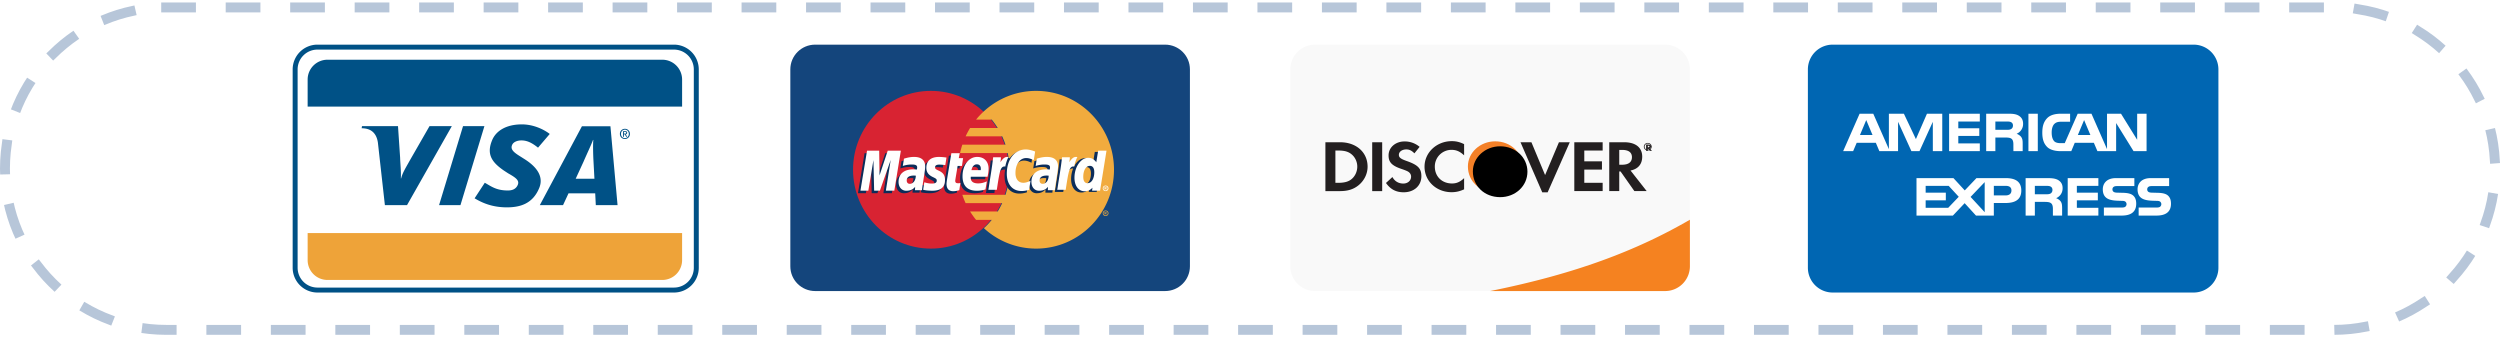 <svg width="504" height="68" xmlns="http://www.w3.org/2000/svg" xmlns:xlink="http://www.w3.org/1999/xlink"><defs><filter x="-13.6%" y="-14.6%" width="127.3%" height="129.3%" filterUnits="objectBoundingBox" id="b"><feGaussianBlur stdDeviation="1" in="SourceAlpha" result="shadowBlurInner1"/><feOffset dx="1" dy="1" in="shadowBlurInner1" result="shadowOffsetInner1"/><feComposite in="shadowOffsetInner1" in2="SourceAlpha" operator="arithmetic" k2="-1" k3="1" result="shadowInnerInner1"/><feColorMatrix values="0 0 0 0 0 0 0 0 0 0 0 0 0 0 0 0 0 0 0.5 0" in="shadowInnerInner1"/></filter><path d="M29.308 5.39c0 2.972 2.36 5.193 5.508 5.193 3.07 0 5.494-2.25 5.494-5.136 0-2.866-2.408-5.118-5.494-5.118-3.042 0-5.508 2.264-5.508 5.06z" id="a"/></defs><g fill="none" fill-rule="evenodd"><path d="M364.469 13.998A4.995 4.995 0 01369.459 9h72.783a4.999 4.999 0 014.99 4.998v39.98a4.995 4.995 0 01-4.99 4.997H369.46a4.999 4.999 0 01-4.991-4.998v-39.98z" fill="#0066B2"/><path d="M430.107 39.477c.36.364.554.823.554 1.6 0 1.624-1.041 2.383-2.91 2.383h-3.608v-1.62h3.594c.351 0 .6-.045.756-.187a.662.662 0 00.22-.492.64.64 0 00-.227-.5c-.142-.115-.337-.167-.66-.167-1.732-.057-3.902.052-3.902-2.337 0-1.095.707-2.248 2.649-2.248h3.714v1.607h-3.398c-.337 0-.556.012-.743.136-.202.122-.278.304-.278.543a.58.58 0 00.406.563c.195.066.405.086.72.086l.998.026c1.005.024 1.696.193 2.115.607zm7.009 0c.36.364.554.823.554 1.6 0 1.624-1.041 2.383-2.91 2.383h-3.608v-1.62h3.594c.351 0 .6-.045.756-.187a.662.662 0 00.22-.492.64.64 0 00-.227-.5c-.142-.115-.337-.167-.66-.167-1.732-.057-3.902.052-3.902-2.337 0-1.095.707-2.248 2.649-2.248h3.714v1.607h-3.398c-.337 0-.556.012-.743.136-.202.122-.278.304-.278.543a.58.58 0 00.406.563c.195.066.405.086.72.086l.998.026c1.005.024 1.696.193 2.115.607zm-20.266-3.569h6.183v1.562h-4.338v1.373h4.232v1.54h-4.232v1.503l4.338.007v1.567h-6.183zm-2.34 4.042c.412.149.75.414.907.634.262.369.3.713.307 1.379v1.497h-1.86v-.945c0-.454.045-1.127-.299-1.478-.27-.27-.683-.335-1.36-.335h-1.979v2.758h-1.861v-7.552h4.277c.937 0 1.62.04 2.229.357.584.344.952.815.952 1.677 0 1.205-.825 1.82-1.313 2.008zm-1.119-.94c.24-.14.384-.4.384-.724 0-.323-.144-.557-.384-.68-.224-.129-.554-.136-.884-.136h-2.281v1.696h2.25c.36 0 .667-.012.915-.155zm-5.896-.614c0 2.098-1.607 2.53-3.226 2.53h-2.312v2.534h-3.6l-2.282-2.5-2.37 2.5h-7.338v-7.552h7.45l2.28 2.476 2.356-2.476h5.92c1.47 0 3.122.397 3.122 2.488zm-3.144.997c.712 0 1.155-.344 1.155-.997 0-.66-.464-.926-1.133-.926h-2.416v1.923h2.394zm-4.239 3.38v-6.054l-2.844 2.978 2.844 3.076zm-7.345-.887l2.116-2.215-2.026-2.2h-4.645v1.372h4.067v1.54h-4.067v1.503h4.555zm39.981-11.415h-2.625l-3.511-5.666v5.666h-3.773l-.72-1.684h-3.849l-.7 1.684h-2.167c-.9 0-2.04-.194-2.686-.835-.651-.64-.99-1.509-.99-2.882 0-1.12.202-2.143.999-2.952.598-.602 1.536-.88 2.813-.88h1.793v1.618h-1.756c-.675 0-1.057.098-1.425.447-.316.318-.533.919-.533 1.71 0 .809.165 1.392.51 1.773.285.299.803.39 1.29.39h.833l2.611-5.938h2.776l3.136 7.14v-7.14h2.82l3.257 5.258v-5.258h1.897v7.55zm-11.326-3.257l-1.267-3.01-1.261 3.01h2.528zm-12.492-4.292h1.89v7.55h-1.89zm-1.075 2.033a2.126 2.126 0 01-1.306 2.012c.406.15.752.416.917.636.261.376.306.711.306 1.385v1.483h-1.868l-.007-.952c0-.454.044-1.107-.293-1.47-.27-.266-.683-.324-1.35-.324h-1.988v2.746h-1.853v-7.549h4.261c.947 0 1.644.025 2.243.362.586.337.938.83.938 1.671zm-2.423 1.06c.24-.122.382-.387.382-.717 0-.324-.149-.558-.389-.668-.219-.122-.556-.136-.878-.136h-2.282v1.677h2.25c.362 0 .663-.005.917-.156zm-6.302 4.456h-6.19v-7.549h6.19v1.572h-4.337v1.36h4.232v1.548h-4.232v1.508h4.336zm-7.57 0h-1.899l-.007-5.912-2.686 5.912h-1.627l-2.693-5.917v5.917h-3.768l-.712-1.684h-3.857l-.719 1.684h-2.012l3.317-7.549h2.753l3.15 7.148v-7.148h3.024l2.424 5.121 2.228-5.121h3.084v7.55zm-14.06-3.257l-1.268-3.01-1.261 3.01h2.528z" fill="#FFF"/><path d="M159.33 13.99c0-2.756 2.24-4.99 5.01-4.99h70.54c2.766 0 5.008 2.231 5.008 4.99v39.696c0 2.756-2.238 4.99-5.009 4.99h-70.54c-2.766 0-5.008-2.23-5.008-4.99V13.99z" fill="#14457C"/><path d="M203.36 34.219c0 8.781-7.026 15.899-15.692 15.899-8.668 0-15.693-7.118-15.693-15.899 0-8.78 7.025-15.899 15.693-15.899 8.666 0 15.692 7.118 15.692 15.899" fill="#D82332"/><path d="M208.89 18.32c-4.055 0-7.75 1.559-10.535 4.115a16.086 16.086 0 00-1.584 1.683h3.17c.433.535.833 1.096 1.197 1.684h-5.564a16.17 16.17 0 00-.904 1.684h7.372c.252.545.473 1.106.664 1.683h-8.7a16.01 16.01 0 00-.456 1.683h9.612a16.234 16.234 0 01-.456 8.418h-8.7c.19.576.412 1.138.664 1.684h7.372c-.27.58-.57 1.142-.905 1.684h-5.563a16.16 16.16 0 001.197 1.682h3.17c-.488.6-1.017 1.162-1.585 1.683a15.522 15.522 0 0010.534 4.115c8.667 0 15.692-7.118 15.692-15.899 0-8.78-7.025-15.899-15.692-15.899" fill="#F1AB3E"/><path d="M222.317 42.995c0-.306.25-.555.558-.555a.556.556 0 110 1.11.557.557 0 01-.558-.555zm.558.423a.423.423 0 100-.844.422.422 0 100 .844zm-.075-.18h-.115v-.486h.208c.043 0 .087 0 .125.023a.15.15 0 01.062.123.133.133 0 01-.085.126l.09.215h-.126l-.076-.193h-.083v.193zm0-.276h.063c.023 0 .049.002.07-.01a.067.067 0 00.029-.055.064.064 0 00-.029-.05c-.02-.012-.051-.01-.073-.01h-.06v.125z" fill="#F1AB3E"/><path d="M222.317 37.97c0-.307.25-.555.558-.555a.556.556 0 110 1.11.558.558 0 01-.558-.554zm.558.423c.235 0 .425-.19.425-.422a.424.424 0 00-.85 0c0 .232.19.422.425.422zm-.075-.18h-.115v-.487h.208c.043 0 .087.002.125.025.04.027.062.073.062.122a.133.133 0 01-.084.126l.09.214h-.127l-.075-.192h-.084v.192zm0-.276h.063c.023 0 .05.003.07-.01a.067.067 0 00.028-.055.06.06 0 00-.027-.05c-.02-.012-.052-.009-.073-.009h-.061v.124z" fill="#FFFFFE"/><path d="M220.712 30.631l-.38 2.33c-.464-.62-.965-1.07-1.625-1.07-.86 0-1.642.66-2.155 1.632-.713-.15-1.45-.405-1.45-.405v.007c.056-.544.08-.875.074-.988h-1.565c-.212 2.03-.592 4.087-.888 6.118l-.078.44h1.705c.23-1.513.406-2.77.536-3.767.582-.534.874-.998 1.461-.968a5.691 5.691 0 00-.412 2.128c0 1.639.818 2.721 2.057 2.721.624 0 1.103-.218 1.57-.724l-.08.61h1.612l1.298-8.064h-1.68zm-2.131 6.55c-.58 0-.873-.436-.873-1.293 0-1.29.548-2.203 1.32-2.203.586 0 .904.451.904 1.284 0 1.3-.558 2.212-1.351 2.212zm-7.663-1.258a2.778 2.778 0 00-.38-.027c-.965 0-1.454.335-1.454.997 0 .408.239.67.611.67.693 0 1.194-.67 1.223-1.64zm1.24 2.92h-1.412l.032-.678c-.43.536-1.005.793-1.785.793-.924 0-1.556-.731-1.556-1.792 0-1.598 1.1-2.528 2.99-2.528.194 0 .441.018.694.051.053-.217.067-.31.067-.427 0-.433-.296-.595-1.092-.595-.833-.01-1.52.2-1.803.294l.236-1.475c.85-.252 1.409-.347 2.039-.347 1.463 0 2.238.666 2.236 1.923.003.337-.052.754-.138 1.3-.147.949-.465 2.987-.508 3.482zm-5.734-6.465c.473 0 .915.124 1.522.435l.28-1.75c-.251-.1-1.13-.683-1.873-.683-1.14 0-2.105.574-2.782 1.519-.989-.332-1.396.339-1.894 1.007l-.442.105c.033-.22.064-.439.054-.66h-1.566c-.213 2.03-.591 4.086-.888 6.117l-.077.441h1.704c.284-1.872.44-3.071.535-3.883l.641-.36c.097-.363.396-.484.998-.47a7.463 7.463 0 00-.12 1.345c0 2.146 1.143 3.482 2.977 3.482.472 0 .878-.063 1.506-.236l.298-1.838c-.565.281-1.027.413-1.447.413-.99 0-1.59-.74-1.59-1.964 0-1.776.892-3.02 2.164-3.02m-8.252 6.314a5.736 5.736 0 01-1.738.266c-1.896-.002-2.884-1.005-2.884-2.926 0-2.242 1.257-3.893 2.963-3.893 1.397 0 2.288.924 2.288 2.375 0 .48-.062.95-.208 1.612h-3.373c-.114.951.487 1.348 1.472 1.348.606 0 1.153-.127 1.762-.413l-.282 1.631zm-.952-3.889c.009-.137.18-1.17-.789-1.17-.539 0-.924.417-1.082 1.17h1.87zm-4.323 4.033c-.466.149-.83.213-1.224.213-.87 0-1.346-.507-1.346-1.44-.012-.29.125-1.052.233-1.748.099-.614.74-4.476.74-4.476h1.693l-.198.993h.869l-.232 1.575h-.872c-.196 1.249-.477 2.801-.48 3.007 0 .34.178.486.583.486.194 0 .345-.019.46-.061l-.226 1.451m-6.638-4.477c0 .83.397 1.401 1.298 1.832.69.328.796.426.796.723 0 .41-.304.594-.978.594-.509 0-.982-.08-1.527-.258l-.234 1.513c.387.086.733.164 1.773.195 1.798 0 2.628-.694 2.628-2.192 0-.902-.348-1.43-1.201-1.827-.714-.333-.796-.407-.796-.713 0-.355.283-.537.833-.537.334 0 .791.037 1.224.1l.243-1.522a11.45 11.45 0 00-1.5-.128c-1.905 0-2.565 1.008-2.56 2.22m-2.122 1.564a2.796 2.796 0 00-.38-.027c-.966 0-1.455.335-1.455.997 0 .408.239.67.611.67.694 0 1.194-.67 1.224-1.64zm1.239 2.92h-1.411l.032-.678c-.43.536-1.005.793-1.786.793-.923 0-1.556-.731-1.556-1.792 0-1.598 1.101-2.528 2.991-2.528.193 0 .44.018.694.051a1.64 1.64 0 00.067-.427c0-.433-.297-.595-1.092-.595a5.59 5.59 0 00-1.804.294l.236-1.475c.85-.252 1.41-.347 2.04-.347 1.462 0 2.237.666 2.235 1.923.003.337-.052.754-.137 1.3-.148.949-.466 2.987-.509 3.482zm-5.577.103h-1.704l.977-6.199-2.18 6.2h-1.16l-.144-6.164-1.026 6.163h-1.595l1.332-8.063h2.45l.069 4.992 1.653-4.992h2.645l-1.317 8.063" fill="#0C2D5A"/><path d="M221.772 38.444h-1.611l.08-.61c-.468.505-.947.724-1.57.724-1.24 0-2.058-1.081-2.058-2.722 0-2.181 1.27-4.02 2.772-4.02.66 0 1.16.273 1.627.895l.378-2.33h1.68l-1.298 8.063zm-2.513-1.515c.794 0 1.35-.911 1.35-2.21 0-.834-.316-1.286-.902-1.286-.773 0-1.321.914-1.321 2.203 0 .859.294 1.293.873 1.293zm-5.152-5.222c-.213 2.03-.592 4.086-.888 6.117l-.078.44h1.704c.61-4.01.756-4.792 1.712-4.695.152-.82.436-1.54.647-1.902-.714-.15-1.112.258-1.634 1.035.041-.336.116-.662.102-.995h-1.565m-2.693 3.713a2.778 2.778 0 00-.38-.027c-.965 0-1.454.335-1.454.998 0 .408.239.669.611.669.693 0 1.194-.67 1.223-1.64zm1.24 2.921h-1.412l.032-.679c-.43.537-1.005.793-1.785.793-.924 0-1.556-.731-1.556-1.792 0-1.597 1.1-2.527 2.99-2.527.194 0 .441.017.694.05.053-.216.067-.309.067-.426 0-.434-.296-.595-1.092-.595-.833-.01-1.52.2-1.803.294l.236-1.475c.849-.252 1.409-.348 2.039-.348 1.463 0 2.238.666 2.236 1.924.003.337-.052.754-.138 1.3-.147.948-.465 2.986-.508 3.481zm-3.971-7.793l-.279 1.75c-.608-.31-1.05-.435-1.522-.435-1.272 0-2.164 1.245-2.164 3.021 0 1.224.6 1.964 1.59 1.964.42 0 .883-.132 1.447-.414l-.3 1.838c-.627.173-1.032.236-1.505.236-1.834 0-2.977-1.336-2.977-3.481 0-2.883 1.58-4.898 3.837-4.898.744 0 1.623.32 1.873.419m-8.463 1.159c-.214 2.03-.593 4.086-.889 6.117l-.077.44h1.704c.61-4.01.756-4.792 1.71-4.695.154-.82.438-1.54.648-1.902-.713-.15-1.112.258-1.633 1.035.041-.336.117-.662.102-.995h-1.565m-1.552 6.483a5.736 5.736 0 01-1.738.265c-1.897-.001-2.884-1.005-2.884-2.925 0-2.243 1.257-3.894 2.962-3.894 1.398 0 2.29.925 2.29 2.375 0 .48-.063.95-.21 1.612h-3.372c-.114.952.487 1.349 1.472 1.349.606 0 1.153-.127 1.762-.414l-.282 1.632zm-.952-3.89c.009-.136.18-1.17-.789-1.17-.539 0-.924.417-1.082 1.17h1.87zm-4.323 4.034c-.466.148-.83.213-1.224.213-.87 0-1.346-.507-1.346-1.44-.012-.291.125-1.052.233-1.749.099-.613.74-4.475.74-4.475h1.692l-.197.992h.869l-.232 1.576h-.872c-.196 1.248-.477 2.8-.48 3.007 0 .34.178.486.583.486.194 0 .345-.02.46-.062l-.226 1.452m-6.638-4.478c0 .83.397 1.402 1.298 1.832.69.329.796.426.796.724 0 .409-.304.593-.978.593-.509 0-.982-.08-1.527-.258l-.234 1.513c.387.086.733.165 1.773.195 1.798 0 2.628-.693 2.628-2.192 0-.901-.348-1.43-1.201-1.827-.714-.333-.796-.406-.796-.713 0-.354.283-.537.833-.537.334 0 .791.038 1.224.1l.243-1.521a11.45 11.45 0 00-1.5-.129c-1.905 0-2.565 1.009-2.56 2.22m-2.122 1.564a2.796 2.796 0 00-.38-.027c-.966 0-1.455.335-1.455.998 0 .408.239.669.611.669.694 0 1.194-.67 1.224-1.64zm1.239 2.921h-1.411l.032-.679c-.43.537-1.005.793-1.786.793-.923 0-1.556-.731-1.556-1.792 0-1.597 1.101-2.527 2.991-2.527.193 0 .44.017.694.05a1.64 1.64 0 00.067-.426c0-.434-.297-.595-1.092-.595a5.59 5.59 0 00-1.804.294l.236-1.475c.85-.252 1.41-.348 2.04-.348 1.462 0 2.237.666 2.235 1.924.003.337-.052.754-.137 1.3-.148.948-.466 2.986-.509 3.481zm-5.577.103h-1.704l.977-6.199-2.18 6.199h-1.16l-.144-6.163-1.026 6.163h-1.595l1.332-8.064h2.45l.069 4.992 1.653-4.992h2.645l-1.317 8.064" fill="#FFFFFE"/><path d="M260.125 13.99A4.996 4.996 0 01265.133 9h70.54c2.766 0 5.009 2.231 5.009 4.99v39.696c0 2.756-2.239 4.99-5.009 4.99h-70.54c-2.766 0-5.008-2.23-5.008-4.99V13.99z" fill="#F9F9F9"/><path d="M340.682 44.296v9.379a5 5 0 01-5.001 5.001h-35.278c17.127-3.438 29.496-8.127 40.279-14.38z" fill="#F58220"/><path d="M332.874 29.536c0-.253-.193-.393-.55-.393h-.469v1.275h.346v-.496l.407.496h.434l-.488-.527c.206-.048.32-.178.32-.355zm-.608.172h-.065v-.329h.069c.17 0 .258.053.258.162 0 .11-.092.167-.262.167z" fill="#231F20"/><path d="M332.192 28.817c-.441 0-.793.338-.793.759 0 .42.354.758.793.758.432 0 .785-.342.785-.758s-.353-.759-.785-.759zm-.001 1.38a.626.626 0 01-.637-.62c0-.347.283-.622.637-.622.344 0 .626.28.626.623 0 .34-.282.619-.626.619zm-1.121 1.387c0-1.846-1.33-2.908-3.655-2.908h-2.99v9.85h2.015v-3.958h.264l2.787 3.958h2.479l-3.256-4.15c1.521-.295 2.356-1.284 2.356-2.792zm-4.044 1.625h-.586v-2.984h.62c1.256 0 1.939.505 1.939 1.462 0 .99-.683 1.522-1.973 1.522zm-9.646 5.317h5.715v-1.669h-3.702v-2.66h3.561v-1.666h-3.561v-2.186h3.702v-1.669h-5.716v9.85m-5.889-3.233l-2.758-6.617h-2.2l4.386 10.102h1.084l4.462-10.102h-2.184l-2.79 6.617" fill="#231F20"/><g transform="translate(266.621 28.164)"><use fill="#F48027" xlink:href="#a"/><use fill="#000" filter="url(#b)" xlink:href="#a"/></g><path d="M287.185 33.606c0 2.897 2.387 5.141 5.453 5.141.869 0 1.612-.162 2.527-.576v-2.26c-.808.77-1.52 1.077-2.434 1.077-2.029 0-3.47-1.403-3.47-3.397a3.35 3.35 0 013.377-3.38c.96 0 1.688.326 2.527 1.107v-2.26c-.883-.428-1.613-.603-2.48-.603-3.052 0-5.5 2.29-5.5 5.151m-3.608-1.152c-1.21-.426-1.564-.708-1.564-1.24 0-.619.632-1.091 1.502-1.091.604 0 1.1.237 1.627.795l1.052-1.311a4.64 4.64 0 00-3.036-1.094c-1.827 0-3.222 1.21-3.222 2.82 0 1.36.65 2.053 2.54 2.703.79.265 1.193.442 1.395.561.403.253.605.605.605 1.018 0 .8-.667 1.388-1.567 1.388-.96 0-1.734-.455-2.199-1.313l-1.299 1.198c.928 1.299 2.043 1.875 3.578 1.875 2.09 0 3.562-1.33 3.562-3.235 0-1.565-.68-2.274-2.974-3.074m-6.94-3.778h2.014v9.85h-2.014zm-6.475 0h-2.96v9.85h2.946c1.562 0 2.693-.355 3.685-1.136 1.176-.933 1.874-2.336 1.874-3.784 0-2.907-2.28-4.93-5.545-4.93zm2.356 7.398c-.637.548-1.457.783-2.76.783h-.541v-6.512h.542c1.302 0 2.09.221 2.759.796.697.591 1.111 1.506 1.111 2.45 0 .947-.414 1.895-1.111 2.483z" fill="#231F20"/><path d="M59.5 13.998v39.98a4.502 4.502 0 004.498 4.497h71.877a4.494 4.494 0 004.498-4.498v-39.98a4.502 4.502 0 00-4.498-4.497H63.998a4.494 4.494 0 00-4.498 4.498z" stroke="#005186" fill="#FFF"/><path d="M88.517 41.35l4.832-15.926h4.31L92.828 41.35h-4.31M86.59 25.428l-3.877 6.751c-.988 1.769-1.565 2.662-1.842 3.779h-.06c.07-1.416-.128-3.155-.146-4.138l-.429-6.392H72.98l-.074.429c1.863 0 2.969.936 3.273 2.851l1.414 12.642h4.466l9.03-15.922H86.59m33.523 15.922l-.119-2.368-5.382-.005-1.102 2.373h-4.68l8.486-15.896h5.745l1.437 15.896h-4.385zm-.495-9.395c-.048-1.176-.088-2.774-.007-3.74h-.064c-.262.79-1.39 3.164-1.885 4.332l-1.604 3.49h3.78l-.22-4.082zm-17.433 9.847c-3.044 0-5.063-.965-6.505-1.825l2.053-3.135c1.295.724 2.311 1.559 4.65 1.559.752 0 1.476-.196 1.888-.908.6-1.036-.139-1.593-1.823-2.546l-.83-.541c-2.497-1.705-3.577-3.325-2.402-6.152.752-1.81 2.735-3.18 6.007-3.18 2.256 0 4.372.976 5.605 1.93l-2.361 2.767c-1.204-.972-2.2-1.464-3.341-1.464-.91 0-1.601.35-1.84.824-.449.889.145 1.495 1.457 2.31l.99.628c3.03 1.912 3.752 3.915 2.992 5.789-1.306 3.225-3.864 3.944-6.54 3.944m23.595-14.22h-.186v-1.136h.431c.275 0 .415.096.415.327 0 .205-.126.29-.297.31l.318.5h-.21l-.294-.487h-.177v.486zm.21-.645c.14 0 .263-.014.263-.178 0-.138-.135-.154-.247-.154h-.226v.332h.21zm-.006 1.085c-.59 0-1.01-.443-1.01-1.027a.996.996 0 011.01-1.027.995.995 0 011.004 1.027.995.995 0 01-1.004 1.027zm0-1.875c-.445 0-.79.348-.79.848 0 .466.302.848.79.848.44 0 .785-.346.785-.848 0-.5-.346-.848-.785-.848z" fill="#005186"/><path d="M66.02 56.44h67.492a4 4 0 004-4v-5.455H62.02v5.455a4 4 0 004 4z" fill="#EEA339"/><path d="M62.02 21.494h75.492v-5.455a4 4 0 00-4-4H66.02a4 4 0 00-4 4v5.455z" fill="#005186"/><path d="M33.5 1.5h437C488.45 1.5 503 16.05 503 34h0c0 17.95-14.55 32.5-32.5 32.5h-437C15.55 66.5 1 51.95 1 34h0C1 16.05 15.55 1.5 33.5 1.5z" stroke="#B7C6D9" stroke-width="2" stroke-linecap="square" stroke-dasharray="5,8"/></g></svg>